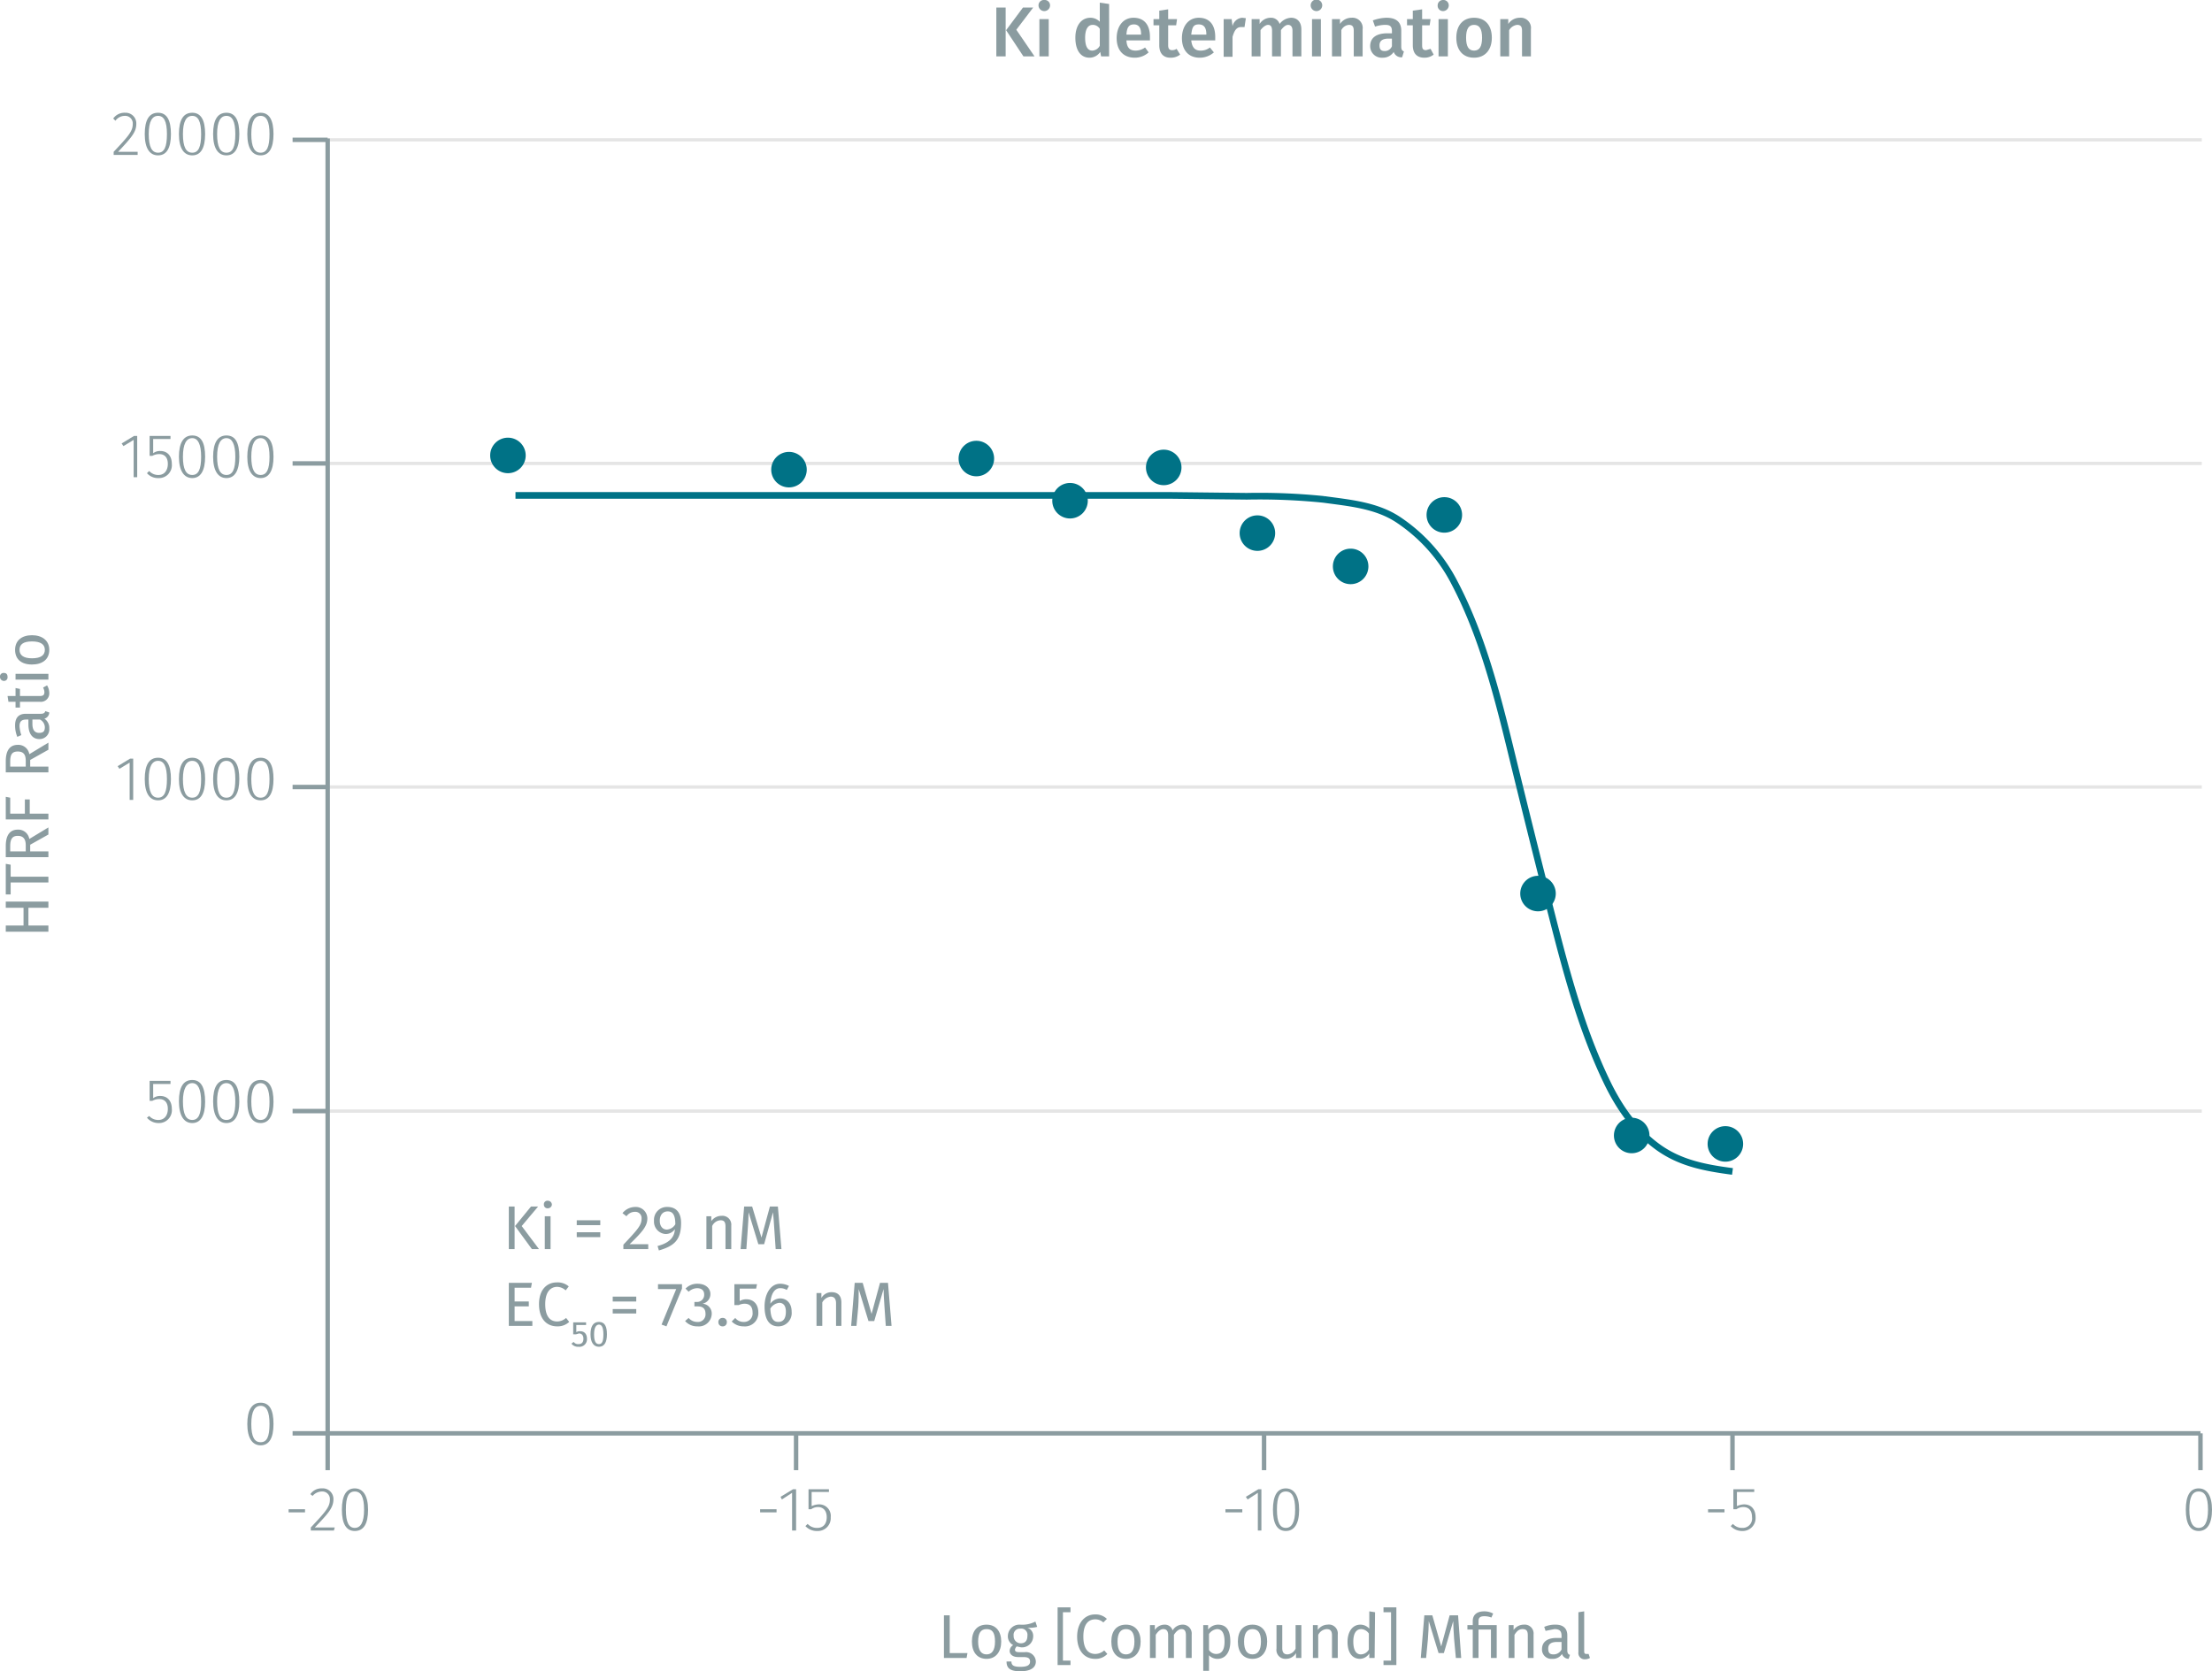 <svg xmlns="http://www.w3.org/2000/svg" xmlns:xlink="http://www.w3.org/1999/xlink" viewBox="0 0 498.2 376.5"><defs><symbol id="_1-deep-blue-circle" data-name="1-deep-blue-circle" viewBox="0 0 8 8"><path d="M8,4A4,4,0,1,1,4,0,4,4,0,0,1,8,4" fill="#007286"/></symbol></defs><title>assay-validation_orexin-ox2-labeled-cells-2</title><line x1="73.8" y1="250.3" x2="495.9" y2="250.3" fill="none" stroke="#e5e5e5" stroke-miterlimit="10" stroke-width="0.75"/><line x1="73.8" y1="177.3" x2="495.9" y2="177.3" fill="none" stroke="#e5e5e5" stroke-miterlimit="10" stroke-width="0.75"/><line x1="73.8" y1="104.4" x2="495.9" y2="104.4" fill="none" stroke="#e5e5e5" stroke-miterlimit="10" stroke-width="0.75"/><line x1="73.8" y1="31.5" x2="495.9" y2="31.5" fill="none" stroke="#e5e5e5" stroke-miterlimit="10" stroke-width="0.75"/><g style="isolation:isolate"><path d="M225.3,13.5V2.5h2.1v11Zm8.6,0h-2.5l-3.9-5.9,3.8-5.1h2.3l-3.8,5Z" transform="translate(-0.9 -0.8)" fill="#8b9ca0"/><path d="M237.4,2a1.3,1.3,0,0,1-1.3,1.3A1.3,1.3,0,0,1,234.8,2,1.2,1.2,0,0,1,236.1.8,1.2,1.2,0,0,1,237.4,2ZM235,13.5V5.1h2.1v8.4Z" transform="translate(-0.9 -0.8)" fill="#8b9ca0"/><path d="M250.7,13.5h-1.8l-.2-1a2.9,2.9,0,0,1-2.4,1.3c-2.1,0-3.2-1.8-3.2-4.5s1.3-4.5,3.4-4.5a2.9,2.9,0,0,1,2.1.9V1.4l2.1.3Zm-2.1-2.4V7.3a1.8,1.8,0,0,0-1.6-.9c-1,0-1.7.9-1.7,2.9s.6,2.9,1.6,2.9A2,2,0,0,0,248.6,11.1Z" transform="translate(-0.9 -0.8)" fill="#8b9ca0"/><path d="M259.9,9.9h-5.3c.1,1.8.9,2.3,2.1,2.3a3.7,3.7,0,0,0,2.1-.7l.8,1.1a4.6,4.6,0,0,1-3.1,1.2c-2.7,0-4.1-1.8-4.1-4.4s1.4-4.6,3.8-4.6,3.7,1.6,3.7,4.3Zm-2-1.4c0-1.4-.5-2.2-1.6-2.2s-1.6.6-1.7,2.3h3.3Z" transform="translate(-0.9 -0.8)" fill="#8b9ca0"/><path d="M264.5,13.8c-1.6,0-2.5-1-2.5-2.8V6.5h-1.3V5.1H262V3.2l2-.3V5.1h2l-.2,1.4H264V11c0,.8.3,1.1.9,1.1a1.7,1.7,0,0,0,1-.3l.8,1.3A3.4,3.4,0,0,1,264.5,13.8Z" transform="translate(-0.9 -0.8)" fill="#8b9ca0"/><path d="M274.6,9.9h-5.4c.2,1.8,1,2.3,2.1,2.3a3.3,3.3,0,0,0,2.1-.7l.9,1.1a4.8,4.8,0,0,1-3.2,1.2c-2.6,0-4-1.8-4-4.4s1.4-4.6,3.8-4.6,3.7,1.6,3.7,4.3Zm-2-1.4c0-1.4-.5-2.2-1.7-2.2s-1.5.6-1.7,2.3h3.4Z" transform="translate(-0.9 -0.8)" fill="#8b9ca0"/><path d="M281.5,4.9l-.3,2h-.8c-1,0-1.5.8-1.9,2.2v4.5h-2V5.1h1.8l.2,1.6a2.4,2.4,0,0,1,2.2-1.9Z" transform="translate(-0.9 -0.8)" fill="#8b9ca0"/><path d="M294,7.4v6.1h-2V7.7c0-1-.5-1.3-1-1.3s-1.1.5-1.6,1.2v5.9h-2V7.7c0-1-.4-1.3-.9-1.3s-1.2.5-1.7,1.2v5.9h-2V5.1h1.8V6.2a2.9,2.9,0,0,1,2.5-1.4,2,2,0,0,1,2,1.4,3.4,3.4,0,0,1,2.6-1.4C293.1,4.8,294,5.8,294,7.4Z" transform="translate(-0.9 -0.8)" fill="#8b9ca0"/><path d="M298.7,2a1.3,1.3,0,1,1-2.6,0,1.3,1.3,0,0,1,2.6,0Zm-2.3,11.5V5.1h2v8.4Z" transform="translate(-0.9 -0.8)" fill="#8b9ca0"/><path d="M307.8,7.4v6.1h-2V7.7c0-1-.4-1.3-1.1-1.3A2.1,2.1,0,0,0,303,7.6v5.9h-2.1V5.1h1.8V6.2a3.1,3.1,0,0,1,2.6-1.4A2.3,2.3,0,0,1,307.8,7.4Z" transform="translate(-0.9 -0.8)" fill="#8b9ca0"/><path d="M317.1,12.4l-.4,1.3a1.8,1.8,0,0,1-1.9-1.2,2.9,2.9,0,0,1-2.5,1.3,2.6,2.6,0,0,1-2.8-2.6c0-1.9,1.4-2.9,3.9-2.9h1V7.8c0-1.1-.5-1.4-1.5-1.4a7.4,7.4,0,0,0-2.3.4l-.5-1.4a9.4,9.4,0,0,1,3.1-.6c2.3,0,3.3,1.1,3.3,2.9v3.6C316.5,12,316.7,12.2,317.1,12.4Zm-2.7-1.2V9.5h-.8c-1.3,0-2,.5-2,1.5s.4,1.3,1.2,1.3A1.7,1.7,0,0,0,314.4,11.2Z" transform="translate(-0.9 -0.8)" fill="#8b9ca0"/><path d="M321.7,13.8c-1.7,0-2.6-1-2.6-2.8V6.5h-1.3V5.1h1.3V3.2l2.1-.3V5.1h1.9l-.2,1.4h-1.7V11c0,.8.2,1.1.9,1.1l1-.3.7,1.3A3.3,3.3,0,0,1,321.7,13.8Z" transform="translate(-0.9 -0.8)" fill="#8b9ca0"/><path d="M327.2,2a1.3,1.3,0,0,1-1.3,1.3A1.2,1.2,0,0,1,324.7,2,1.2,1.2,0,0,1,325.9.8,1.2,1.2,0,0,1,327.2,2Zm-2.3,11.5V5.1H327v8.4Z" transform="translate(-0.9 -0.8)" fill="#8b9ca0"/><path d="M336.9,9.3c0,2.7-1.5,4.5-4,4.5s-4-1.7-4-4.5,1.5-4.5,4-4.5S336.9,6.5,336.9,9.3Zm-5.8,0c0,2,.6,2.9,1.8,2.9s1.8-.9,1.8-2.9-.6-2.9-1.8-2.9S331.1,7.3,331.1,9.3Z" transform="translate(-0.9 -0.8)" fill="#8b9ca0"/><path d="M345.7,7.4v6.1h-2V7.7c0-1-.4-1.3-1.1-1.3a2.4,2.4,0,0,0-1.8,1.2v5.9h-2V5.1h1.8V6.2a3.1,3.1,0,0,1,2.6-1.4A2.3,2.3,0,0,1,345.7,7.4Z" transform="translate(-0.9 -0.8)" fill="#8b9ca0"/></g><line x1="73.8" y1="322.9" x2="495.6" y2="322.9" fill="none" stroke="#8b9ca0" stroke-miterlimit="10"/><line x1="73.8" y1="322.9" x2="73.8" y2="331.2" fill="none" stroke="#8b9ca0" stroke-miterlimit="10"/><g style="isolation:isolate"><path d="M69.6,340.8v.7H65.9v-.7Z" transform="translate(-0.9 -0.8)" fill="#8b9ca0"/><path d="M76,338.5c0,1.9-1,3.1-4.2,6.4h4.5l-.2.7H70.9v-.7c3.5-3.7,4.3-4.7,4.3-6.3a1.7,1.7,0,0,0-1.8-1.8,2.8,2.8,0,0,0-2.1,1l-.5-.4a3,3,0,0,1,2.6-1.3A2.4,2.4,0,0,1,76,338.5Z" transform="translate(-0.9 -0.8)" fill="#8b9ca0"/><path d="M83.8,340.9q0,4.8-3,4.8c-1.9,0-2.9-1.6-2.9-4.8s1-4.8,2.9-4.8S83.8,337.8,83.8,340.9Zm-5,0c0,2.9.7,4.1,2,4.1s2.1-1.2,2.1-4.1-.7-4.1-2.1-4.1S78.8,338,78.8,340.9Z" transform="translate(-0.9 -0.8)" fill="#8b9ca0"/></g><line x1="179.3" y1="322.9" x2="179.3" y2="331.2" fill="none" stroke="#8b9ca0" stroke-miterlimit="10"/><g style="isolation:isolate"><path d="M175.8,340.8v.7h-3.7v-.7Z" transform="translate(-0.9 -0.8)" fill="#8b9ca0"/><path d="M179.3,345.6v-8.5l-2.3,1.5-.3-.6,2.8-1.7h.7v9.3Z" transform="translate(-0.9 -0.8)" fill="#8b9ca0"/><path d="M183.7,336.9v3.2a4.2,4.2,0,0,1,1.6-.4,2.6,2.6,0,0,1,2.7,2.9,2.9,2.9,0,0,1-3,3.1,3.5,3.5,0,0,1-2.7-1.1l.5-.5a2.8,2.8,0,0,0,2.2.9c1.3,0,2.1-.9,2.1-2.4s-.8-2.3-2-2.3a2.7,2.7,0,0,0-1.5.5H183v-4.5h4.6v.6Z" transform="translate(-0.9 -0.8)" fill="#8b9ca0"/></g><line x1="284.7" y1="322.9" x2="284.7" y2="331.2" fill="none" stroke="#8b9ca0" stroke-miterlimit="10"/><g style="isolation:isolate"><path d="M280.7,340.8v.7h-3.8v-.7Z" transform="translate(-0.9 -0.8)" fill="#8b9ca0"/><path d="M284.2,345.6v-8.5l-2.3,1.5-.4-.6,2.8-1.7h.7v9.3Z" transform="translate(-0.9 -0.8)" fill="#8b9ca0"/><path d="M293.5,340.9c0,3.2-1.1,4.8-3,4.8s-2.9-1.6-2.9-4.8,1-4.8,2.9-4.8S293.5,337.8,293.5,340.9Zm-5,0c0,2.9.7,4.1,2,4.1s2.1-1.2,2.1-4.1-.7-4.1-2.1-4.1S288.5,338,288.5,340.9Z" transform="translate(-0.9 -0.8)" fill="#8b9ca0"/></g><line x1="390.2" y1="322.9" x2="390.2" y2="331.2" fill="none" stroke="#8b9ca0" stroke-miterlimit="10"/><g style="isolation:isolate"><path d="M389.3,340.8v.7h-3.7v-.7Z" transform="translate(-0.9 -0.8)" fill="#8b9ca0"/><path d="M392.1,336.9v3.2a4.2,4.2,0,0,1,1.6-.4c1.6,0,2.6,1.1,2.6,2.9a2.9,2.9,0,0,1-3,3.1,3.5,3.5,0,0,1-2.6-1.1l.5-.5a2.7,2.7,0,0,0,2.1.9,2.1,2.1,0,0,0,2.2-2.4c0-1.6-.8-2.3-2-2.3a2.7,2.7,0,0,0-1.5.5h-.7v-4.5H396v.6Z" transform="translate(-0.9 -0.8)" fill="#8b9ca0"/></g><line x1="495.6" y1="322.9" x2="495.6" y2="331.2" fill="none" stroke="#8b9ca0" stroke-miterlimit="10"/><g style="isolation:isolate"><path d="M499.1,340.9c0,3.2-1.1,4.8-3,4.8s-2.9-1.6-2.9-4.8,1-4.8,2.9-4.8S499.1,337.8,499.1,340.9Zm-5.1,0c0,2.9.8,4.1,2.1,4.1s2.1-1.2,2.1-4.1-.7-4.1-2.1-4.1S494,338,494,340.9Z" transform="translate(-0.9 -0.8)" fill="#8b9ca0"/></g><line x1="73.8" y1="322.9" x2="73.8" y2="31.2" fill="none" stroke="#8b9ca0" stroke-miterlimit="10"/><line x1="73.8" y1="322.9" x2="65.9" y2="322.9" fill="none" stroke="#8b9ca0" stroke-miterlimit="10"/><g style="isolation:isolate"><path d="M62.5,321.6c0,3.2-1,4.8-2.9,4.8s-3-1.7-3-4.8,1-4.8,3-4.8S62.5,318.4,62.5,321.6Zm-5,0c0,2.9.7,4.1,2.1,4.1s2-1.2,2-4.1-.7-4.1-2-4.1S57.5,318.7,57.5,321.6Z" transform="translate(-0.9 -0.8)" fill="#8b9ca0"/></g><line x1="73.8" y1="250.3" x2="65.9" y2="250.3" fill="none" stroke="#8b9ca0" stroke-miterlimit="10"/><g style="isolation:isolate"><path d="M35.4,245v3.2a2.5,2.5,0,0,1,1.6-.5c1.6,0,2.6,1.1,2.6,2.9a2.9,2.9,0,0,1-3,3.2,3.4,3.4,0,0,1-2.6-1.2l.5-.4a2.7,2.7,0,0,0,2.1.9c1.3,0,2.1-1,2.1-2.5s-.8-2.2-1.9-2.2a3.2,3.2,0,0,0-1.6.4h-.6v-4.5h4.7v.7Z" transform="translate(-0.9 -0.8)" fill="#8b9ca0"/><path d="M47.1,249c0,3.1-1,4.8-2.9,4.8s-3-1.7-3-4.9,1-4.8,3-4.8S47.1,245.8,47.1,249Zm-5-.1c0,2.9.7,4.2,2.1,4.2s2-1.3,2-4.1-.7-4.2-2-4.2S42.1,246.1,42.1,248.9Z" transform="translate(-0.9 -0.8)" fill="#8b9ca0"/><path d="M54.8,249c0,3.1-1,4.8-2.9,4.8s-3-1.7-3-4.9,1-4.8,3-4.8S54.8,245.8,54.8,249Zm-5-.1c0,2.9.7,4.2,2.1,4.2s2-1.3,2-4.1-.7-4.2-2-4.2S49.8,246.1,49.8,248.9Z" transform="translate(-0.9 -0.8)" fill="#8b9ca0"/><path d="M62.5,249c0,3.1-1,4.8-2.9,4.8s-3-1.7-3-4.9,1-4.8,3-4.8S62.5,245.8,62.5,249Zm-5-.1c0,2.9.7,4.2,2.1,4.2s2-1.3,2-4.1-.7-4.2-2-4.2S57.5,246.1,57.5,248.9Z" transform="translate(-0.9 -0.8)" fill="#8b9ca0"/></g><line x1="73.8" y1="177.3" x2="65.9" y2="177.3" fill="none" stroke="#8b9ca0" stroke-miterlimit="10"/><g style="isolation:isolate"><path d="M30.1,181v-8.4L27.8,174l-.4-.6,2.8-1.7h.7V181Z" transform="translate(-0.9 -0.8)" fill="#8b9ca0"/><path d="M39.4,176.3c0,3.2-1,4.8-2.9,4.8s-3-1.6-3-4.8,1-4.8,3-4.8S39.4,173.2,39.4,176.3Zm-5,0c0,2.9.7,4.2,2.1,4.2s2-1.3,2-4.2-.7-4.1-2-4.1S34.4,173.4,34.4,176.3Z" transform="translate(-0.9 -0.8)" fill="#8b9ca0"/><path d="M47.1,176.3c0,3.2-1,4.8-2.9,4.8s-3-1.6-3-4.8,1-4.8,3-4.8S47.1,173.2,47.1,176.3Zm-5,0c0,2.9.7,4.2,2.1,4.2s2-1.3,2-4.2-.7-4.1-2-4.1S42.1,173.4,42.1,176.3Z" transform="translate(-0.9 -0.8)" fill="#8b9ca0"/><path d="M54.8,176.3c0,3.2-1,4.8-2.9,4.8s-3-1.6-3-4.8,1-4.8,3-4.8S54.8,173.2,54.8,176.3Zm-5,0c0,2.9.7,4.2,2.1,4.2s2-1.3,2-4.2-.7-4.1-2-4.1S49.8,173.4,49.8,176.3Z" transform="translate(-0.9 -0.8)" fill="#8b9ca0"/><path d="M62.5,176.3c0,3.2-1,4.8-2.9,4.8s-3-1.6-3-4.8,1-4.8,3-4.8S62.5,173.2,62.5,176.3Zm-5,0c0,2.9.7,4.2,2.1,4.2s2-1.3,2-4.2-.7-4.1-2-4.1S57.5,173.4,57.5,176.3Z" transform="translate(-0.9 -0.8)" fill="#8b9ca0"/></g><line x1="73.8" y1="104.4" x2="65.9" y2="104.4" fill="none" stroke="#8b9ca0" stroke-miterlimit="10"/><g style="isolation:isolate"><path d="M31,108.3V99.9l-2.3,1.4-.4-.6L31.1,99h.7v9.3Z" transform="translate(-0.9 -0.8)" fill="#8b9ca0"/><path d="M35.4,99.7v3.2a2.5,2.5,0,0,1,1.6-.5c1.6,0,2.6,1.1,2.6,2.9a2.9,2.9,0,0,1-3,3.2,3.3,3.3,0,0,1-2.6-1.1l.5-.5a2.7,2.7,0,0,0,2.1.9c1.3,0,2.1-1,2.1-2.5s-.8-2.2-1.9-2.2a3.2,3.2,0,0,0-1.6.4h-.6V99h4.7v.7Z" transform="translate(-0.9 -0.8)" fill="#8b9ca0"/><path d="M47.1,103.7c0,3.1-1,4.8-2.9,4.8s-3-1.7-3-4.8,1-4.8,3-4.8S47.1,100.5,47.1,103.7Zm-5,0c0,2.8.7,4.1,2.1,4.1s2-1.3,2-4.1-.7-4.2-2-4.2S42.1,100.8,42.1,103.7Z" transform="translate(-0.9 -0.8)" fill="#8b9ca0"/><path d="M54.8,103.7c0,3.1-1,4.8-2.9,4.8s-3-1.7-3-4.8,1-4.8,3-4.8S54.8,100.5,54.8,103.7Zm-5,0c0,2.8.7,4.1,2.1,4.1s2-1.3,2-4.1-.7-4.2-2-4.2S49.8,100.8,49.8,103.7Z" transform="translate(-0.9 -0.8)" fill="#8b9ca0"/><path d="M62.5,103.7c0,3.1-1,4.8-2.9,4.8s-3-1.7-3-4.8,1-4.8,3-4.8S62.5,100.5,62.5,103.7Zm-5,0c0,2.8.7,4.1,2.1,4.1s2-1.3,2-4.1-.7-4.2-2-4.2S57.5,100.8,57.5,103.7Z" transform="translate(-0.9 -0.8)" fill="#8b9ca0"/></g><line x1="73.8" y1="31.5" x2="65.9" y2="31.5" fill="none" stroke="#8b9ca0" stroke-miterlimit="10"/><g style="isolation:isolate"><path d="M31.6,28.7c0,1.8-1,3-4.1,6.3h4.4v.7H26.5V35c3.5-3.7,4.3-4.7,4.3-6.3A1.7,1.7,0,0,0,29,26.9,2.6,2.6,0,0,0,26.9,28l-.5-.5a3.1,3.1,0,0,1,2.7-1.3A2.4,2.4,0,0,1,31.6,28.7Z" transform="translate(-0.9 -0.8)" fill="#8b9ca0"/><path d="M39.4,31c0,3.2-1,4.8-2.9,4.8s-3-1.6-3-4.8,1-4.8,3-4.8S39.4,27.9,39.4,31Zm-5,0c0,2.9.7,4.2,2.1,4.2s2-1.3,2-4.2-.7-4.1-2-4.1S34.4,28.1,34.4,31Z" transform="translate(-0.9 -0.8)" fill="#8b9ca0"/><path d="M47.1,31c0,3.2-1,4.8-2.9,4.8s-3-1.6-3-4.8,1-4.8,3-4.8S47.1,27.9,47.1,31Zm-5,0c0,2.9.7,4.2,2.1,4.2s2-1.3,2-4.2-.7-4.1-2-4.1S42.1,28.1,42.1,31Z" transform="translate(-0.9 -0.8)" fill="#8b9ca0"/><path d="M54.8,31c0,3.2-1,4.8-2.9,4.8s-3-1.6-3-4.8,1-4.8,3-4.8S54.8,27.9,54.8,31Zm-5,0c0,2.9.7,4.2,2.1,4.2s2-1.3,2-4.2-.7-4.1-2-4.1S49.8,28.1,49.8,31Z" transform="translate(-0.9 -0.8)" fill="#8b9ca0"/><path d="M62.5,31c0,3.2-1,4.8-2.9,4.8s-3-1.6-3-4.8,1-4.8,3-4.8S62.5,27.9,62.5,31Zm-5,0c0,2.9.7,4.2,2.1,4.2s2-1.3,2-4.2-.7-4.1-2-4.1S57.5,28.1,57.5,31Z" transform="translate(-0.9 -0.8)" fill="#8b9ca0"/></g><path d="M391.1,264.7c-6-.8-11.7-1.8-16.8-5.5s-8.8-9-11.6-14.9c-5.6-11.7-8.9-24.1-12.1-36.6s-6.4-25.4-9.5-38.1-6.5-25.9-12.6-37.5A37.8,37.8,0,0,0,316,118c-5-3.4-11.2-3.9-17-4.7a142.2,142.2,0,0,0-17.3-.7l-17.6-.2H117" transform="translate(-0.9 -0.8)" fill="none" stroke="#007286" stroke-miterlimit="10" stroke-width="1.5"/><g style="isolation:isolate"><path d="M115.5,282.2v-9.6h1.3v9.6Zm6.8,0h-1.6l-3.8-5.2,3.6-4.4h1.6l-3.7,4.4Z" transform="translate(-0.9 -0.8)" fill="#8b9ca0"/><path d="M125.2,272.2a.9.9,0,0,1-.9.8.8.8,0,0,1-.9-.8.8.8,0,0,1,.9-.9A.9.9,0,0,1,125.2,272.2Zm-1.6,10v-7.4h1.3v7.4Z" transform="translate(-0.9 -0.8)" fill="#8b9ca0"/><path d="M136.1,275.7v1.1h-5.3v-1.1Zm0,2.7v1.1h-5.3v-1.1Z" transform="translate(-0.9 -0.8)" fill="#8b9ca0"/><path d="M146.7,275.3c0,1.7-1.1,3-4,5.8h4.2v1.1h-5.6v-1c3.3-3.5,4.1-4.4,4.1-5.9a1.4,1.4,0,0,0-1.5-1.5,2.3,2.3,0,0,0-1.9,1l-.9-.7a3.7,3.7,0,0,1,2.9-1.4A2.6,2.6,0,0,1,146.7,275.3Z" transform="translate(-0.9 -0.8)" fill="#8b9ca0"/><path d="M154.3,276.3c0,3.9-1.6,5.2-5,6.2l-.3-1c2.3-.6,3.8-1.7,3.9-3.8a2.5,2.5,0,0,1-2.1,1.1,2.8,2.8,0,0,1-2.6-3,2.9,2.9,0,0,1,3-3.1C153.3,272.7,154.3,274.1,154.3,276.3Zm-1.3.3c0-2.1-.6-2.9-1.7-2.9s-1.8.8-1.8,2.1.7,2,1.6,2A2.4,2.4,0,0,0,153,276.6Z" transform="translate(-0.9 -0.8)" fill="#8b9ca0"/><path d="M165.6,276.9v5.3h-1.3v-5.1c0-1.1-.4-1.4-1.1-1.4a2.2,2.2,0,0,0-1.9,1.3v5.2H160v-7.4h1.1v1.1a2.8,2.8,0,0,1,2.3-1.2A2,2,0,0,1,165.6,276.9Z" transform="translate(-0.9 -0.8)" fill="#8b9ca0"/><path d="M175.6,282.2l-.3-4.4c-.1-1.5-.2-3.1-.3-3.9l-2,7.2h-1.3l-2.2-7.2c0,1.1-.1,2.6-.2,4l-.3,4.3h-1.3l.8-9.6h1.8l2.1,7,1.9-7h1.8l.8,9.6Z" transform="translate(-0.9 -0.8)" fill="#8b9ca0"/></g><g style="isolation:isolate"><path d="M116.8,290.9V294H120v1.1h-3.2v3.3h4v1.1h-5.3v-9.7h5.2l-.2,1.1Z" transform="translate(-0.9 -0.8)" fill="#8b9ca0"/><path d="M129,290.6l-.7.9a2.9,2.9,0,0,0-1.9-.8c-1.4,0-2.7,1-2.7,3.9s1.2,3.9,2.7,3.9a3.1,3.1,0,0,0,2-.8l.7.9a3.8,3.8,0,0,1-2.7,1c-2.4,0-4.1-1.7-4.1-5s1.8-4.9,4-4.9A3.8,3.8,0,0,1,129,290.6Z" transform="translate(-0.9 -0.8)" fill="#8b9ca0"/></g><g style="isolation:isolate"><path d="M130.7,299.3v1.6a1.5,1.5,0,0,1,.9-.2c.9,0,1.5.6,1.5,1.7a1.7,1.7,0,0,1-1.9,1.8,1.9,1.9,0,0,1-1.6-.7l.5-.4a1.2,1.2,0,0,0,1.1.5c.7,0,1.1-.4,1.1-1.2s-.4-1.2-1-1.2l-.7.2H130v-2.7h2.9v.6Z" transform="translate(-0.9 -0.8)" fill="#8b9ca0"/><path d="M137.6,301.4c0,1.8-.6,2.8-1.8,2.8s-1.9-1-1.9-2.8.6-2.8,1.9-2.8S137.6,299.6,137.6,301.4Zm-2.9,0c0,1.6.4,2.2,1.1,2.2s1-.6,1-2.2-.4-2.2-1-2.2S134.7,299.8,134.7,301.4Z" transform="translate(-0.9 -0.8)" fill="#8b9ca0"/></g><g style="isolation:isolate"><path d="M144.2,292.9V294h-5.3v-1.1Zm0,2.8v1h-5.3v-1Z" transform="translate(-0.9 -0.8)" fill="#8b9ca0"/><path d="M151,299.6l-1.1-.4,3.3-8h-4.1v-1.1h5.4v1Z" transform="translate(-0.9 -0.8)" fill="#8b9ca0"/><path d="M160.9,292.3a2.2,2.2,0,0,1-1.8,2.2,2.2,2.2,0,0,1,2.1,2.3,2.9,2.9,0,0,1-3.2,2.8,3.6,3.6,0,0,1-2.8-1.2l.8-.7a2.5,2.5,0,0,0,1.9.9,1.7,1.7,0,0,0,1.9-1.8c0-1.3-.7-1.7-1.8-1.7h-.7v-1h.5a1.6,1.6,0,0,0,1.7-1.7c0-.9-.6-1.4-1.6-1.4a2.9,2.9,0,0,0-1.9.8l-.7-.7a3.6,3.6,0,0,1,2.7-1.1C159.9,290,160.9,291.1,160.9,292.3Z" transform="translate(-0.9 -0.8)" fill="#8b9ca0"/><path d="M164.6,298.7a.9.9,0,0,1-1,.9.9.9,0,0,1-.9-.9.9.9,0,0,1,.9-1A.9.9,0,0,1,164.6,298.7Z" transform="translate(-0.9 -0.8)" fill="#8b9ca0"/><path d="M167.5,291.1v2.8a2.8,2.8,0,0,1,1.5-.4c1.6,0,2.7,1.1,2.7,3a3,3,0,0,1-3.3,3.1,3.7,3.7,0,0,1-2.7-1.1l.8-.8a2.3,2.3,0,0,0,1.9.9,1.9,1.9,0,0,0,2-2.1c0-1.5-.8-2-1.8-2a3.1,3.1,0,0,0-1.3.3h-1v-4.7h5.1l-.2,1Z" transform="translate(-0.9 -0.8)" fill="#8b9ca0"/><path d="M179.2,296.3a3,3,0,0,1-3,3.3c-2.2,0-3.1-1.8-3.1-4.5s1.3-5.1,3.5-5.1a4.2,4.2,0,0,1,2,.5l-.5.9a2.8,2.8,0,0,0-1.5-.4c-1.3,0-2.1,1.4-2.2,3.5a2.8,2.8,0,0,1,2.2-1.2C178,293.3,179.2,294.3,179.2,296.3Zm-1.3,0c0-1.4-.6-2-1.5-2a2.7,2.7,0,0,0-2,1.3c.1,2.1.6,3,1.8,3S177.9,297.7,177.9,296.3Z" transform="translate(-0.9 -0.8)" fill="#8b9ca0"/><path d="M190.4,294.2v5.3h-1.2v-5.1c0-1.1-.5-1.5-1.2-1.5a2.5,2.5,0,0,0-1.9,1.3v5.3h-1.3v-7.4h1.1v1.1a2.6,2.6,0,0,1,2.3-1.3C189.7,291.9,190.4,292.8,190.4,294.2Z" transform="translate(-0.9 -0.8)" fill="#8b9ca0"/><path d="M200.4,299.5l-.3-4.4c-.1-1.5-.2-3.1-.2-3.9l-2.1,7.2h-1.3l-2.2-7.2c0,1.1,0,2.6-.1,4l-.4,4.3h-1.2l.8-9.7h1.8l2,7,1.9-7h1.8l.8,9.7Z" transform="translate(-0.9 -0.8)" fill="#8b9ca0"/></g><g style="isolation:isolate"><path d="M218.8,373.2l-.2,1.1h-5.1v-9.6h1.3v8.5Z" transform="translate(-0.9 -0.8)" fill="#8b9ca0"/><path d="M226.4,370.6c0,2.3-1.2,3.9-3.3,3.9s-3.3-1.5-3.3-3.9,1.2-3.8,3.3-3.8S226.4,368.3,226.4,370.6Zm-5.2,0c0,2,.7,2.9,1.9,2.9s1.9-.9,1.9-2.9-.6-2.8-1.9-2.8S221.2,368.7,221.2,370.6Z" transform="translate(-0.9 -0.8)" fill="#8b9ca0"/><path d="M232.3,367.5a1.9,1.9,0,0,1,1.3,1.9,2.5,2.5,0,0,1-2.8,2.5l-.9-.2a1.3,1.3,0,0,0-.4.7c0,.4.2.6,1,.6h1.2a2.2,2.2,0,0,1,2.5,2.1c0,1.4-1.2,2.2-3.5,2.2s-3.1-.7-3.1-2.2h1.1c0,.8.4,1.2,2,1.2s2.2-.4,2.2-1.2-.6-1-1.5-1h-1.2c-1.3,0-1.9-.7-1.9-1.4a1.6,1.6,0,0,1,.8-1.3,2.2,2.2,0,0,1-1.2-2.1,2.6,2.6,0,0,1,2.8-2.5,6.4,6.4,0,0,0,3.4-.7l.4,1.2A7.2,7.2,0,0,1,232.3,367.5Zm-3.1,1.8a1.6,1.6,0,0,0,1.6,1.7c1,0,1.5-.6,1.5-1.7a1.4,1.4,0,0,0-1.6-1.6A1.4,1.4,0,0,0,229.2,369.3Z" transform="translate(-0.9 -0.8)" fill="#8b9ca0"/><path d="M240.3,364v10.9H242v1h-2.9v-13H242V364Z" transform="translate(-0.9 -0.8)" fill="#8b9ca0"/><path d="M250.2,365.5l-.8.8a2.7,2.7,0,0,0-1.8-.7c-1.5,0-2.7,1-2.7,3.9s1.2,3.9,2.7,3.9a3.1,3.1,0,0,0,2-.8l.7.8a3.6,3.6,0,0,1-2.8,1.1c-2.3,0-4-1.8-4-5s1.8-5,4-5A3.6,3.6,0,0,1,250.2,365.5Z" transform="translate(-0.9 -0.8)" fill="#8b9ca0"/><path d="M257.8,370.6c0,2.3-1.2,3.9-3.3,3.9s-3.3-1.5-3.3-3.9,1.2-3.8,3.3-3.8S257.8,368.3,257.8,370.6Zm-5.2,0c0,2,.7,2.9,1.9,2.9s1.9-.9,1.9-2.9-.7-2.8-1.9-2.8S252.6,368.7,252.6,370.6Z" transform="translate(-0.9 -0.8)" fill="#8b9ca0"/><path d="M269.3,369v5.3H268v-5.1c0-1.1-.4-1.4-1-1.4s-1.2.5-1.7,1.3v5.2H264v-5.1c0-1.1-.5-1.4-1.1-1.4s-1.2.5-1.7,1.3v5.2h-1.3v-7.4H261V368a2.6,2.6,0,0,1,2.2-1.2,1.8,1.8,0,0,1,1.8,1.3,2.6,2.6,0,0,1,2.2-1.3A2,2,0,0,1,269.3,369Z" transform="translate(-0.9 -0.8)" fill="#8b9ca0"/><path d="M278,370.6c0,2.3-1,3.9-2.9,3.9a2.6,2.6,0,0,1-1.9-.8v3.5h-1.3V366.9H273v1a2.9,2.9,0,0,1,2.2-1.1C277.3,366.8,278,368.3,278,370.6Zm-1.3,0c0-1.9-.6-2.8-1.7-2.8a2.5,2.5,0,0,0-1.8,1.1v3.6a1.9,1.9,0,0,0,1.6.9C276,373.4,276.7,372.6,276.7,370.6Z" transform="translate(-0.9 -0.8)" fill="#8b9ca0"/><path d="M286.3,370.6c0,2.3-1.2,3.9-3.3,3.9s-3.3-1.5-3.3-3.9,1.2-3.8,3.3-3.8S286.3,368.3,286.3,370.6Zm-5.2,0c0,2,.7,2.9,1.9,2.9s1.9-.9,1.9-2.9-.7-2.8-1.9-2.8S281.1,368.7,281.1,370.6Z" transform="translate(-0.9 -0.8)" fill="#8b9ca0"/><path d="M292.8,374.3v-1.1a2.6,2.6,0,0,1-2.3,1.3,2,2,0,0,1-2.1-2.3v-5.3h1.3v5.2c0,1,.4,1.4,1.2,1.4a2.2,2.2,0,0,0,1.8-1.3v-5.3h1.3v7.4Z" transform="translate(-0.9 -0.8)" fill="#8b9ca0"/><path d="M302.2,369v5.3h-1.3v-5.1c0-1.1-.5-1.4-1.2-1.4a2.3,2.3,0,0,0-1.9,1.3v5.2h-1.2v-7.4h1.1V368a2.7,2.7,0,0,1,2.2-1.2A2,2,0,0,1,302.2,369Z" transform="translate(-0.9 -0.8)" fill="#8b9ca0"/><path d="M310.5,374.3h-1.2v-1a2.6,2.6,0,0,1-2.1,1.2c-1.8,0-2.8-1.5-2.8-3.8s1.1-3.9,2.9-3.9a2.7,2.7,0,0,1,2,.9v-3.9l1.3.2Zm-1.3-1.9v-3.6a2.2,2.2,0,0,0-1.7-1c-1.1,0-1.8.9-1.8,2.8s.6,2.9,1.7,2.9A2.1,2.1,0,0,0,309.2,372.4Z" transform="translate(-0.9 -0.8)" fill="#8b9ca0"/><path d="M312.5,375.9v-1h1.7V364h-1.7v-1.1h2.9v13Z" transform="translate(-0.9 -0.8)" fill="#8b9ca0"/><path d="M328.8,374.3l-.4-4.3c-.1-1.5-.2-3.2-.2-4l-2.1,7.2h-1.2l-2.2-7.2c0,1.2-.1,2.6-.2,4.1l-.4,4.2h-1.2l.8-9.6h1.8l2,7,1.9-7h1.9l.7,9.6Z" transform="translate(-0.9 -0.8)" fill="#8b9ca0"/><path d="M337.2,364.3l-.4.9a4.1,4.1,0,0,0-1.6-.3c-1,0-1.3.4-1.3,1.1v.9H338v7.4h-1.3v-6.4h-2.8v6.4h-1.3v-6.4h-1.2v-1h1.2V366c0-1.3.8-2.2,2.6-2.2A4.2,4.2,0,0,1,337.2,364.3Z" transform="translate(-0.9 -0.8)" fill="#8b9ca0"/><path d="M346.3,369v5.3H345v-5.1c0-1.1-.4-1.4-1.2-1.4s-1.3.5-1.8,1.3v5.2h-1.3v-7.4h1.1V368a2.8,2.8,0,0,1,2.3-1.2A2,2,0,0,1,346.3,369Z" transform="translate(-0.9 -0.8)" fill="#8b9ca0"/><path d="M354.5,373.6l-.3.9a1.6,1.6,0,0,1-1.5-1.1,2.4,2.4,0,0,1-2.2,1.1,2.1,2.1,0,0,1-2.3-2.2c0-1.6,1.2-2.5,3.2-2.5h1.2v-.5c0-1.1-.5-1.5-1.6-1.5l-2,.4-.3-.9a6,6,0,0,1,2.6-.5c1.7,0,2.6.9,2.6,2.4v3.4C353.9,373.2,354.1,373.5,354.5,373.6Zm-1.9-1.2v-1.7h-1c-1.4,0-2,.5-2,1.5s.4,1.3,1.2,1.3A2,2,0,0,0,352.6,372.4Z" transform="translate(-0.9 -0.8)" fill="#8b9ca0"/><path d="M358.2,373.4h.5l.3.9a2.3,2.3,0,0,1-1.1.3,1.4,1.4,0,0,1-1.5-1.6V364l1.3-.2v9C357.7,373.2,357.8,373.4,358.2,373.4Z" transform="translate(-0.9 -0.8)" fill="#8b9ca0"/></g><g style="isolation:isolate"><path d="M7.3,209.3h4.5v1.4H2.2v-1.4h4v-4h-4v-1.4h9.6v1.4H7.3Z" transform="translate(-0.9 -0.8)" fill="#8b9ca0"/><path d="M3.3,198.3h8.5v1.3H3.3v2.7H2.2v-6.9l1.1.2Z" transform="translate(-0.9 -0.8)" fill="#8b9ca0"/><path d="M7.7,192.6h4.1v1.3H2.2v-2.5c0-2.4.9-3.7,2.7-3.7a2.5,2.5,0,0,1,2.6,2.1l4.3-2.6v1.6l-4.1,2.3Zm-2.8-3.5c-1.2,0-1.7.7-1.7,2.3v1.2H6.7v-1.4C6.7,189.9,6.2,189.1,4.9,189.1Z" transform="translate(-0.9 -0.8)" fill="#8b9ca0"/><path d="M3.2,184.1H6.5v-3.2H7.6v3.2h4.2v1.3H2.2v-5.1l1,.2Z" transform="translate(-0.9 -0.8)" fill="#8b9ca0"/><path d="M7.7,173.5h4.1v1.3H2.2v-2.5c0-2.4.9-3.7,2.7-3.7a2.5,2.5,0,0,1,2.6,2.1l4.3-2.6v1.6L7.7,172Zm-2.8-3.4c-1.2,0-1.7.6-1.7,2.2v1.2H6.7v-1.3C6.7,170.8,6.2,170.1,4.9,170.1Z" transform="translate(-0.9 -0.8)" fill="#8b9ca0"/><path d="M11.1,161l.9.3a1.5,1.5,0,0,1-1.1,1.4,2.5,2.5,0,0,1,1.1,2.2,2.2,2.2,0,0,1-2.2,2.4c-1.6,0-2.5-1.2-2.5-3.3v-1.1H6.8c-1.1,0-1.5.5-1.5,1.5a7.9,7.9,0,0,0,.4,2l-.9.4a6.6,6.6,0,0,1-.5-2.6c0-1.8.9-2.6,2.4-2.6h3.4C10.7,161.6,11,161.4,11.1,161Zm-1.2,1.9H8.2v1c0,1.3.5,2,1.5,2s1.3-.4,1.3-1.3A2,2,0,0,0,9.9,162.9Z" transform="translate(-0.9 -0.8)" fill="#8b9ca0"/><path d="M12,156.9a1.9,1.9,0,0,1-2.1,2H5.4v1.3h-1v-1.3H2.8l-.2-1.3H4.4v-1.8l1,.2v1.6H9.8c.8,0,1.1-.2,1.1-.9a2.2,2.2,0,0,0-.3-1l.9-.5A3.4,3.4,0,0,1,12,156.9Z" transform="translate(-0.9 -0.8)" fill="#8b9ca0"/><path d="M1.8,152.4c.5,0,.8.3.8.9a.8.8,0,0,1-.8.9.9.9,0,0,1-.9-.9A.8.8,0,0,1,1.8,152.4Zm10,1.5H4.4v-1.3h7.4Z" transform="translate(-0.9 -0.8)" fill="#8b9ca0"/><path d="M8.1,143.9c2.3,0,3.9,1.2,3.9,3.3s-1.5,3.3-3.9,3.3-3.8-1.2-3.8-3.3S5.8,143.9,8.1,143.9Zm0,5.2c2,0,2.9-.7,2.9-1.9s-.9-1.9-2.9-1.9-2.8.7-2.8,1.9S6.2,149.1,8.1,149.1Z" transform="translate(-0.9 -0.8)" fill="#8b9ca0"/></g><use width="8" height="8" transform="translate(110.4 98.6)" xlink:href="#_1-deep-blue-circle"/><use width="8" height="8" transform="translate(173.7 101.8)" xlink:href="#_1-deep-blue-circle"/><use width="8" height="8" transform="translate(215.9 99.3)" xlink:href="#_1-deep-blue-circle"/><use width="8" height="8" transform="translate(237 108.8)" xlink:href="#_1-deep-blue-circle"/><use width="8" height="8" transform="translate(258.1 101.3)" xlink:href="#_1-deep-blue-circle"/><use width="8" height="8" transform="translate(279.2 116.1)" xlink:href="#_1-deep-blue-circle"/><use width="8" height="8" transform="translate(300.2 123.6)" xlink:href="#_1-deep-blue-circle"/><use width="8" height="8" transform="translate(321.3 112)" xlink:href="#_1-deep-blue-circle"/><use width="8" height="8" transform="translate(342.4 197.3)" xlink:href="#_1-deep-blue-circle"/><use width="8" height="8" transform="translate(363.5 251.8)" xlink:href="#_1-deep-blue-circle"/><use width="8" height="8" transform="translate(384.6 253.7)" xlink:href="#_1-deep-blue-circle"/></svg>